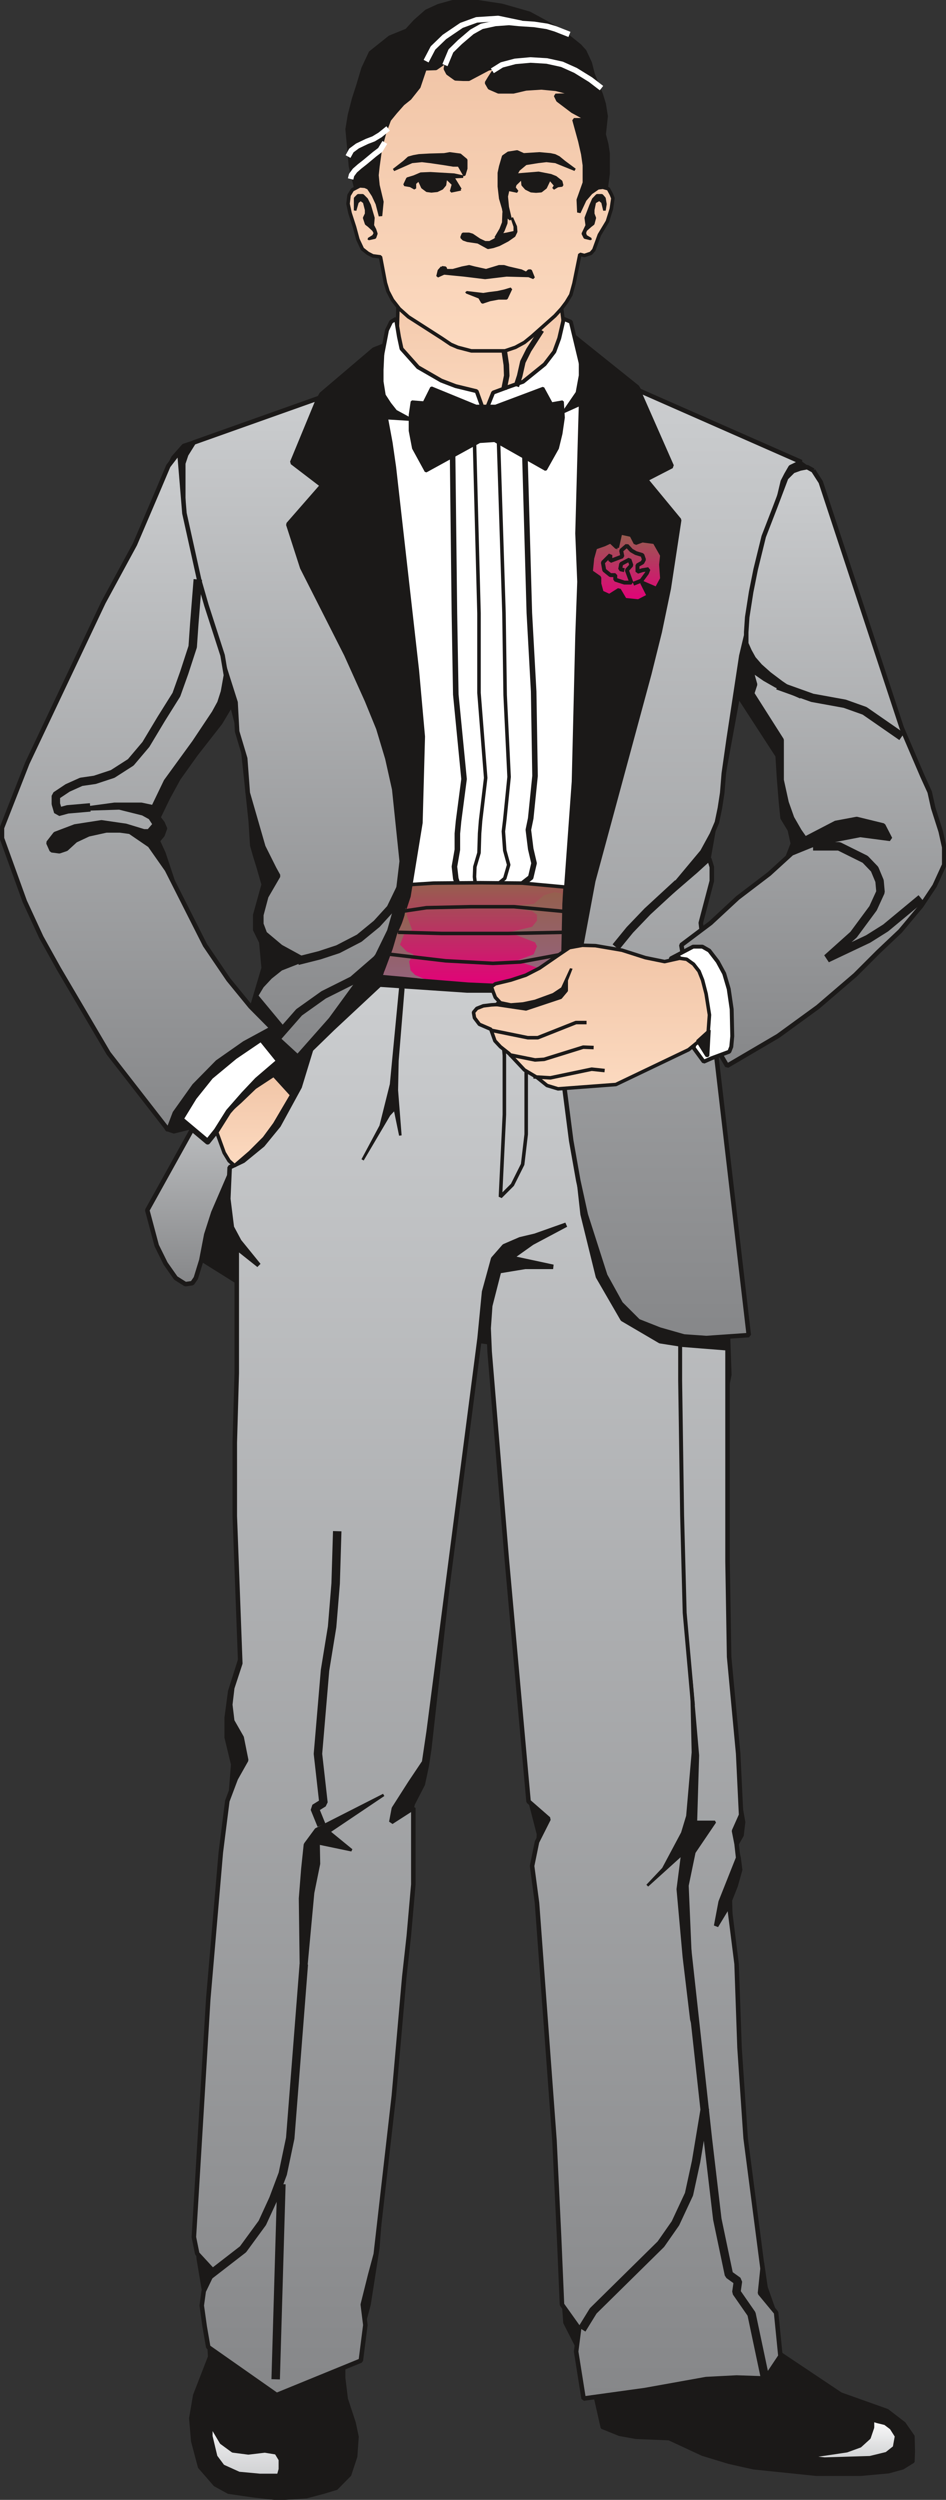 <svg xmlns="http://www.w3.org/2000/svg" version="1.2" width="48.11mm" height="127.1mm" viewBox="0 0 4811 12710" preserveAspectRatio="xMidYMid" fill-rule="evenodd" stroke-width="28.222" stroke-linejoin="round" xml:space="preserve"><rect x="0" y="0" width="4811" height="12710" fill="#333333" stroke="none"/><defs class="ClipPathGroup"><clipPath id="a" clipPathUnits="userSpaceOnUse"><path d="M0 0h4811v12710H0z"/></clipPath></defs><g class="SlideGroup"><g class="Slide" clip-path="url(#a)"><g class="Page"><g class="com.sun.star.drawing.PolyPolygonShape"><path class="BoundingBox" fill="none" d="M1998 1358h938v833h-938z"/><defs><linearGradient id="b" x1="2466" y1="2181" x2="2466" y2="1367" gradientUnits="userSpaceOnUse"><stop offset="0" style="stop-color:#fcdac0"/><stop offset="1" style="stop-color:#f1c5a7"/></linearGradient></defs><path style="fill:url(#b)" d="m2029 1367-22 814 918-66-94-748h-802Z"/><path fill="none" stroke="#1B1918" stroke-width="18" stroke-linejoin="bevel" d="m2029 1367-22 814 918-66-94-748h-802Z"/></g><g class="com.sun.star.drawing.PolyPolygonShape"><path class="BoundingBox" fill="none" d="M1756-2h1347v1621H1756z"/><defs><linearGradient id="c" x1="2429" y1="1611" x2="2429" y2="5" gradientUnits="userSpaceOnUse"><stop offset="0" style="stop-color:#1b1918"/><stop offset="1" style="stop-color:#1b1918"/></linearGradient></defs><path style="fill:url(#c)" d="m1806 953-26-107-10-113-7-76 12-73 21-82 22-68 26-87 38-81 99-79 86-35 42-46 58-51 61-28 79-22h114l132 20 140 40 85 46 81 46 92 74 25 28 28 60 15 59 41 101 15 49 10 63-10 92 13 50 7 46v103l-15 119-615 610-659-658Z"/><path fill="none" stroke="#1B1918" stroke-width="13" stroke-linejoin="bevel" d="m1806 953-26-107-10-113-7-76 12-73 21-82 22-68 26-87 38-81 99-79 86-35 42-46 58-51 61-28 79-22h114l132 20 140 40 85 46 81 46 92 74 25 28 28 60 15 59 41 101 15 49 10 63-10 92 13 50 7 46v103l-15 119-615 610-659-658Z"/></g><g class="com.sun.star.drawing.PolyPolygonShape"><path class="BoundingBox" fill="none" d="M1761 301h1366v1493H1761z"/><defs><linearGradient id="d" x1="2443" y1="1784" x2="2443" y2="310" gradientUnits="userSpaceOnUse"><stop offset="0" style="stop-color:#fcdac0"/><stop offset="1" style="stop-color:#f1c5a7"/></linearGradient></defs><path style="fill:url(#d)" d="m2161 350-31 92-46 58-35 28-38 43-31 38-23 61-22 81-13 94-5 46 5 51 20 84-7 72-16-62-20-43-25-38-18-8-26-2-38 20-17 28-5 43 10 47 23 71 17 63 23 49 28 22 25 13 39 5 25 132 13 43 23 44 35 45 46 41 170 109 46 31 35 15 69 18h171l53-18 46-25 38-31 117-104 33-36 25-33 23-38 16-58 30-148 23 6 33-11 15-17 28-77 41-68 20-64 8-54-8-20-15-28-28-8-25 3-36 25-31 36-30 64-3-64 31-87v-89l-8-56-15-66-30-109h71l-79-43-33-25-41-31-12-25 111-3-109-28-74-7-78 5-64 15h-76l-46-20-15-26 15-25 18-28 56-33-79 15-100 53h-28l-40-2-39-28-12-23 7-40-55 38-56 2Z"/><path fill="none" stroke="#1B1918" stroke-width="18" stroke-linejoin="bevel" d="m2161 350-31 92-46 58-35 28-38 43-31 38-23 61-22 81-13 94-5 46 5 51 20 84-7 72-16-62-20-43-25-38-18-8-26-2-38 20-17 28-5 43 10 47 23 71 17 63 23 49 28 22 25 13 39 5 25 132 13 43 23 44 35 45 46 41 170 109 46 31 35 15 69 18h171l53-18 46-25 38-31 117-104 33-36 25-33 23-38 16-58 30-148 23 6 33-11 15-17 28-77 41-68 20-64 8-54-8-20-15-28-28-8-25 3-36 25-31 36-30 64-3-64 31-87v-89l-8-56-15-66-30-109h71l-79-43-33-25-41-31-12-25 111-3-109-28-74-7-78 5-64 15h-76l-46-20-15-26 15-25 18-28 56-33-79 15-100 53h-28l-40-2-39-28-12-23 7-40-55 38-56 2Z"/></g><g class="com.sun.star.drawing.PolyPolygonShape"><path class="BoundingBox" fill="none" d="M1995 773h384v125h-384z"/><defs><linearGradient id="e" x1="2186" y1="890" x2="2186" y2="780" gradientUnits="userSpaceOnUse"><stop offset="0" style="stop-color:#1b1918"/><stop offset="1" style="stop-color:#1b1918"/></linearGradient></defs><path style="fill:url(#e)" d="m2361 890 10-33v-44l-31-26-53-7-28 5-75 2-53 3-28 5-25 7-23 21-53 41 93-41 51-5 42 5 68 10 49 8h28l28 49Z"/><path fill="none" stroke="#1B1918" stroke-width="13" stroke-linejoin="bevel" d="m2361 890 10-33v-44l-31-26-53-7-28 5-75 2-53 3-28 5-25 7-23 21-53 41 93-41 51-5 42 5 68 10 49 8h28l28 49Z"/></g><g class="com.sun.star.drawing.PolyPolygonShape"><path class="BoundingBox" fill="none" d="M2050 874h313v107h-313z"/><defs><linearGradient id="f" x1="2206" y1="973" x2="2206" y2="881" gradientUnits="userSpaceOnUse"><stop offset="0" style="stop-color:#1b1918"/><stop offset="1" style="stop-color:#1b1918"/></linearGradient></defs><path style="fill:url(#f)" d="m2342 963-38-62 51-3-46-10-120-7-49 2-35 15-33 10-15 32 30 5 23 13v-26l20-18 18 39 23 17 23 3 29-3 25-12 15-18 5-37 36 34-10 36 48-10Z"/><path fill="none" stroke="#1B1918" stroke-width="13" stroke-linejoin="bevel" d="m2342 963-38-62 51-3-46-10-120-7-49 2-35 15-33 10-15 32 30 5 23 13v-26l20-18 18 39 23 17 23 3 29-3 25-12 15-18 5-37 36 34-10 36 48-10Z"/></g><g class="com.sun.star.drawing.PolyPolygonShape"><path class="BoundingBox" fill="none" d="M2340 1100h293v168h-293z"/><defs><linearGradient id="g" x1="2486" y1="1259" x2="2486" y2="1106" gradientUnits="userSpaceOnUse"><stop offset="0" style="stop-color:#1b1918"/><stop offset="1" style="stop-color:#1b1918"/></linearGradient></defs><path style="fill:url(#g)" d="m2347 1207 10 10 20 7 54 8 51 28 26-5 30-10 44-23 33-23 10-21-2-26-20-45 15 45v28l-41 9-31 5-31 25-25 13h-23l-28-13-37-25-17-5h-31l-7 18Z"/><path fill="none" stroke="#1B1918" stroke-width="13" stroke-linejoin="bevel" d="m2347 1207 10 10 20 7 54 8 51 28 26-5 30-10 44-23 33-23 10-21-2-26-20-45 15 45v28l-41 9-31 5-31 25-25 13h-23l-28-13-37-25-17-5h-31l-7 18Z"/></g><g class="com.sun.star.drawing.PolyPolygonShape"><path class="BoundingBox" fill="none" d="M2218 1347h504v74h-504z"/><defs><linearGradient id="h" x1="2469" y1="1412" x2="2469" y2="1353" gradientUnits="userSpaceOnUse"><stop offset="0" style="stop-color:#1b1918"/><stop offset="1" style="stop-color:#1b1918"/></linearGradient></defs><path style="fill:url(#h)" d="m2247 1359 18 2 5 13h33l47-13 36-7 27 7 59 13 66-20h25l23 7 65 15 25 12 13-12h10l15 37-25-10-113-3-109 13-107-13-102-10-33 15 7-29 15-17Z"/><path fill="none" stroke="#1B1918" stroke-width="13" stroke-linejoin="bevel" d="m2247 1359 18 2 5 13h33l47-13 36-7 27 7 59 13 66-20h25l23 7 65 15 25 12 13-12h10l15 37-25-10-113-3-109 13-107-13-102-10-33 15 7-29 15-17Z"/></g><g class="com.sun.star.drawing.PolyPolygonShape"><path class="BoundingBox" fill="none" d="M2365 1461h242v85h-242z"/><defs><linearGradient id="i" x1="2485" y1="1538" x2="2485" y2="1468" gradientUnits="userSpaceOnUse"><stop offset="0" style="stop-color:#1b1918"/><stop offset="1" style="stop-color:#1b1918"/></linearGradient></defs><path style="fill:url(#i)" d="m2372 1486 86 10 31-5 41-5 36-8 33-10-23 49h-41l-43 8-39 13-15-26-66-26Z"/><path fill="none" stroke="#1B1918" stroke-width="13" stroke-linejoin="bevel" d="m2372 1486 86 10 31-5 41-5 36-8 33-10-23 49h-41l-43 8-39 13-15-26-66-26Z"/></g><g class="com.sun.star.drawing.PolyPolygonShape"><path class="BoundingBox" fill="none" d="M1799 986h123v237h-123z"/><defs><linearGradient id="j" x1="1860" y1="1215" x2="1860" y2="993" gradientUnits="userSpaceOnUse"><stop offset="0" style="stop-color:#1b1918"/><stop offset="1" style="stop-color:#1b1918"/></linearGradient></defs><path style="fill:url(#j)" d="m1875 1215 24-15 8-15-8-15-24-22-13-10-10-30 10-21v-20l-10-39-18-13-16 13-12 42v-62l15-15h24l20 20 15 30 19 65-3 38 11 21 7 21-7 20-32 7Z"/><path fill="none" stroke="#1B1918" stroke-width="13" stroke-linejoin="bevel" d="m1875 1215 24-15 8-15-8-15-24-22-13-10-10-30 10-21v-20l-10-39-18-13-16 13-12 42v-62l15-15h24l20 20 15 30 19 65-3 38 11 21 7 21-7 20-32 7Z"/></g><g class="com.sun.star.drawing.PolyPolygonShape"><path class="BoundingBox" fill="none" d="M1903 1611h1084v3205H1903z"/><defs><linearGradient id="k" x1="2444" y1="4805" x2="2444" y2="1621" gradientUnits="userSpaceOnUse"><stop offset="0" style="stop-color:#fff"/><stop offset="1" style="stop-color:#fff"/></linearGradient></defs><path style="fill:url(#k)" d="m2029 1712 13 61 84 94 118 68 73 28 107 26 41 114 43-107 81-30 71-25 110-89 49-64 25-68 23-99 36 15 73 305-63 2752-932 112-68-2842 55-284 21-43 25-15 15 91Z"/><path fill="none" stroke="#1B1918" stroke-width="20" stroke-linejoin="bevel" d="m2029 1712 13 61 84 94 118 68 73 28 107 26 41 114 43-107 81-30 71-25 110-89 49-64 25-68 23-99 36 15 73 305-63 2752-932 112-68-2842 55-284 21-43 25-15 15 91Z"/></g><g fill="none" class="com.sun.star.drawing.PolyLineShape"><path class="BoundingBox" d="M2403 2236h77v2293h-77z"/><path stroke="#1B1918" stroke-width="18" stroke-linejoin="bevel" d="m2413 2245 23 873v405l34 432-26 218-5 64-3 99-21 71-2 51 7 61"/></g><g class="com.sun.star.drawing.PolyPolygonShape"><path class="BoundingBox" fill="none" d="M2530 763h402v361h-402z"/><defs><linearGradient id="l" x1="2730" y1="1116" x2="2730" y2="770" gradientUnits="userSpaceOnUse"><stop offset="0" style="stop-color:#1b1918"/><stop offset="1" style="stop-color:#1b1918"/></linearGradient></defs><path style="fill:url(#l)" d="m2564 1088-5-28-15-51-7-61v-69l7-33 15-51 26-18 45-7 33 15 80-5 56 5 23 5 20 10 28 23 54 40-99-40-46-5-43 5-62 10-36 30-18 31-33 59-10 46 5 53 15 64-33-28Z"/><path fill="none" stroke="#1B1918" stroke-width="13" stroke-linejoin="bevel" d="m2564 1088-5-28-15-51-7-61v-69l7-33 15-51 26-18 45-7 33 15 80-5 56 5 23 5 20 10 28 23 54 40-99-40-46-5-43 5-62 10-36 30-18 31-33 59-10 46 5 53 15 64-33-28Z"/></g><g class="com.sun.star.drawing.PolyPolygonShape"><path class="BoundingBox" fill="none" d="M2574 872h293v110h-293z"/><defs><linearGradient id="m" x1="2720" y1="973" x2="2720" y2="878" gradientUnits="userSpaceOnUse"><stop offset="0" style="stop-color:#1b1918"/><stop offset="1" style="stop-color:#1b1918"/></linearGradient></defs><path style="fill:url(#m)" d="m2583 964-2-65 35-10 123-10 62 12 25 10 28 22 5 20-23 3-22 13 10-16-28-33-21 44-23 18-26 2-25-2-26-13-17-19-3-35-34 33-5 16 15 20-48-10Z"/><path fill="none" stroke="#1B1918" stroke-width="13" stroke-linejoin="bevel" d="m2583 964-2-65 35-10 123-10 62 12 25 10 28 22 5 20-23 3-22 13 10-16-28-33-21 44-23 18-26 2-25-2-26-13-17-19-3-35-34 33-5 16 15 20-48-10Z"/></g><g fill="none" class="com.sun.star.drawing.PolyLineShape"><path class="BoundingBox" d="M2526 1079h45v136h-45z"/><path stroke="#1B1918" d="m2569 1080-2 53-14 36-26 44"/></g><g fill="none" class="com.sun.star.drawing.PolyLineShape"><path class="BoundingBox" d="M1782 723h177v189h-177z"/><path stroke="#FFF" d="m1957 724-23 38-29 22-48 40-28 22-24 21-17 23-5 20"/></g><g fill="none" class="com.sun.star.drawing.PolyLineShape"><path class="BoundingBox" d="M2503 304h558v146h-558z"/><path stroke="#FFF" d="m2504 360 48-30 68-18 78-7 83 5 77 17 69 31 76 47 56 43"/></g><g fill="none" class="com.sun.star.drawing.PolyLineShape"><path class="BoundingBox" d="M2262 113h636v220h-636z"/><path stroke="#FFF" d="m2263 331 30-72 46-45 61-52 50-28 69-15 70-5 50 5 77 5 66 10 43 13 71 28"/></g><g fill="none" class="com.sun.star.drawing.PolyLineShape"><path class="BoundingBox" d="M1769 652h207v146h-207z"/><path stroke="#FFF" d="m1974 653-41 33-33 20-34 13-48 23-31 23-17 31"/></g><g fill="none" class="com.sun.star.drawing.PolyLineShape"><path class="BoundingBox" d="M2166 93h489v220h-489z"/><path stroke="#FFF" d="m2167 311 35-67 58-56 87-59 77-28 109-7 120 25"/></g><g class="com.sun.star.drawing.PolyPolygonShape"><path class="BoundingBox" fill="none" d="M2957 986h130v237h-130z"/><defs><linearGradient id="n" x1="3021" y1="1215" x2="3021" y2="993" gradientUnits="userSpaceOnUse"><stop offset="0" style="stop-color:#1b1918"/><stop offset="1" style="stop-color:#1b1918"/></linearGradient></defs><path style="fill:url(#n)" d="m3004 1215-25-15-5-15 5-15 25-22 13-10 8-30-8-21v-20l8-39 23-13 16 13 10 42 5-32-5-30-13-15h-25l-19 20-13 30-25 65 5 38-10 21-10 21 10 20 30 7Z"/><path fill="none" stroke="#1B1918" stroke-width="13" stroke-linejoin="bevel" d="m3004 1215-25-15-5-15 5-15 25-22 13-10 8-30-8-21v-20l8-39 23-13 16 13 10 42 5-32-5-30-13-15h-25l-19 20-13 30-25 65 5 38-10 21-10 21 10 20 30 7Z"/></g><g fill="none" class="com.sun.star.drawing.PolyLineShape"><path class="BoundingBox" d="M2300 2247h62v2265h-62z"/><path stroke="#1B1918" d="m2301 2248 10 872 7 411 42 430-28 214-6 63v82l-15 86 7 61 14 43"/></g><g fill="none" class="com.sun.star.drawing.PolyLineShape"><path class="BoundingBox" d="M2490 2229h110v2303h-110z"/><path stroke="#1B1918" stroke-width="18" stroke-linejoin="bevel" d="m2535 2238 28 878 6 418 20 416-22 219-7 58 7 97 20 73-20 69-68 56"/></g><g fill="none" class="com.sun.star.drawing.PolyLineShape"><path class="BoundingBox" d="M2630 2229h93v2287h-93z"/><path stroke="#1B1918" d="m2667 2230 25 886 22 400 7 429-22 216-12 58 12 97 17 73-17 72-68 53"/></g><g class="com.sun.star.drawing.PolyPolygonShape"><path class="BoundingBox" fill="none" d="M961 1697h3694v11017H961z"/><defs><linearGradient id="o" x1="2807" y1="12706" x2="2807" y2="1704" gradientUnits="userSpaceOnUse"><stop offset="0" style="stop-color:#1b1918"/><stop offset="1" style="stop-color:#1b1918"/></linearGradient></defs><path style="fill:url(#o)" d="m1308 6858-84 1557-58 183-18 135v101l33 137-186 2366 11 148 45 269 13 228-76 196-20 117 10 117 35 132 79 91 69 38 124 18 130 15 144-10 87-23 66-20 68-69 31-94 7-101-15-71-40-122-13-107v-53l56-33 51-204 22-81 45-289 165-2201 15-56 51-99 20-94 13-86 216-1936-39-145 181 26 142 2301 48 186-5 106 21 231 114 2079 5 69 89 175 66 203 35 155 89 36 84 15 168 7 170 79 135 41 125 28 320 33h226l142-13 72-20 53-33 2-54-2-76-46-66-86-66-236-84-326-218-2-71-3-115-48-137-18-122-127-439-36-1406 29-73 23-82-8-63-15-59 30-53 8-68-15-84-192-1514 137-676-15-432-173-1971 74-176 76-429 77-419 163-843 135-381-781-331-26-43-282-226-43-35 31 106v99l-16 87-68 99 84-38-5 175-13 480 10 246-10 275-18 741-53 733-943 241-610 1910Z"/><path fill="none" stroke="#1B1918" stroke-width="13" stroke-linejoin="bevel" d="m1308 6858-84 1557-58 183-18 135v101l33 137-186 2366 11 148 45 269 13 228-76 196-20 117 10 117 35 132 79 91 69 38 124 18 130 15 144-10 87-23 66-20 68-69 31-94 7-101-15-71-40-122-13-107v-53l56-33 51-204 22-81 45-289 165-2201 15-56 51-99 20-94 13-86 216-1936-39-145 181 26 142 2301 48 186-5 106 21 231 114 2079 5 69 89 175 66 203 35 155 89 36 84 15 168 7 170 79 135 41 125 28 320 33h226l142-13 72-20 53-33 2-54-2-76-46-66-86-66-236-84-326-218-2-71-3-115-48-137-18-122-127-439-36-1406 29-73 23-82-8-63-15-59 30-53 8-68-15-84-192-1514 137-676-15-432-173-1971 74-176 76-429 77-419 163-843 135-381-781-331-26-43-282-226-43-35 31 106v99l-16 87-68 99 84-38-5 175-13 480 10 246-10 275-18 741-53 733-943 241-610 1910Z"/></g><g class="com.sun.star.drawing.PolyPolygonShape"><path class="BoundingBox" fill="none" d="M1753 4478h1131v544H1753z"/><defs><linearGradient id="p" x1="2318" y1="5012" x2="2318" y2="4488" gradientUnits="userSpaceOnUse"><stop offset="0" style="stop-color:#e30079"/><stop offset="1" style="stop-color:#95604e"/></linearGradient></defs><path style="fill:url(#p)" d="m1763 4518 442-28 239-2 212 2 218 20-30 474-288 28-175-8-247-20-290-46-81-420Z"/><path fill="none" stroke="#1B1918" stroke-width="18" stroke-linejoin="bevel" d="m1763 4518 442-28 239-2 212 2 218 20-30 474-288 28-175-8-247-20-290-46-81-420Z"/></g><g class="com.sun.star.drawing.PolyPolygonShape"><path class="BoundingBox" fill="none" d="M826 1746h1337v4865H826z"/><defs><linearGradient id="q" x1="1494" y1="6603" x2="1494" y2="1753" gradientUnits="userSpaceOnUse"><stop offset="0" style="stop-color:#1b1918"/><stop offset="1" style="stop-color:#1b1918"/></linearGradient></defs><path style="fill:url(#q)" d="m1899 1773-268 228-23 41-676 221-54 61-45 89 336 1146 61 237 40 378 8 125 15 53 18 58 25 87-43 155v76l31 63 12 130-295 994-61 465 356 223 353-1044 266-638 71-193 56-170 61-374 12-439-30-335-117-1035-18-125-23-124 127 8-81-44-30-38-28-43-11-69v-60l6-127-51 20Z"/><path fill="none" stroke="#1B1918" stroke-width="13" stroke-linejoin="bevel" d="m1899 1773-268 228-23 41-676 221-54 61-45 89 336 1146 61 237 40 378 8 125 15 53 18 58 25 87-43 155v76l31 63 12 130-295 994-61 465 356 223 353-1044 266-638 71-193 56-170 61-374 12-439-30-335-117-1035-18-125-23-124 127 8-81-44-30-38-28-43-11-69v-60l6-127-51 20Z"/></g><g class="com.sun.star.drawing.PolyPolygonShape"><path class="BoundingBox" fill="none" d="M163 2287h1223v3478H163z"/><defs><linearGradient id="r" x1="774" y1="5756" x2="774" y2="2293" gradientUnits="userSpaceOnUse"><stop offset="0" style="stop-color:#1b1918"/><stop offset="1" style="stop-color:#1b1918"/></linearGradient></defs><path style="fill:url(#r)" d="M917 2294 170 4255l676 1489 38 13 84-21 410-406-8-84-379-442-155-467-28-61 23-28 13-36-13-30-20-26 48-99 53-97 87-122 125-160 64-107-271-1277Z"/><path fill="none" stroke="#1B1918" stroke-width="13" stroke-linejoin="bevel" d="M917 2294 170 4255l676 1489 38 13 84-21 410-406-8-84-379-442-155-467-28-61 23-28 13-36-13-30-20-26 48-99 53-97 87-122 125-160 64-107-271-1277Z"/></g><g class="com.sun.star.drawing.PolyPolygonShape"><path class="BoundingBox" fill="none" d="M3745 2315h941v2137h-941z"/><defs><linearGradient id="s" x1="4215" y1="4444" x2="4215" y2="2322" gradientUnits="userSpaceOnUse"><stop offset="0" style="stop-color:#1b1918"/><stop offset="1" style="stop-color:#1b1918"/></linearGradient></defs><path style="fill:url(#s)" d="m4001 2322 74 30 46 33 557 1925-711 134 60-155-15-68-37-61-8-79-10-124-7-113-198-305 249-1217Z"/><path fill="none" stroke="#1B1918" stroke-width="13" stroke-linejoin="bevel" d="m4001 2322 74 30 46 33 557 1925-711 134 60-155-15-68-37-61-8-79-10-124-7-113-198-305 249-1217Z"/></g><g class="com.sun.star.drawing.PolyPolygonShape"><path class="BoundingBox" fill="none" d="M920 2012h1136v3374H920z"/><defs><linearGradient id="t" x1="1487" y1="5372" x2="1487" y2="2023" gradientUnits="userSpaceOnUse"><stop offset="0" style="stop-color:#868789"/><stop offset="1" style="stop-color:#cbcdcf"/></linearGradient></defs><path style="fill:url(#t)" d="m1621 2024-135 327 153 117-173 198 71 220 224 442 105 233 58 142 46 153 35 157 38 366-27 227-36 127-61 125-237 325-168 190-99-91 13-66-127-153 30-50 43-46 54-43 117-46-117-64-81-68-18-48v-46l25-94 61-105-20-36-56-112-79-274-13-175-41-137-8-148-231-727-35-257v-231l15-45 38-61 636-226Z"/><path fill="none" stroke="#1B1918" stroke-width="23" stroke-linejoin="bevel" d="m1621 2024-135 327 153 117-173 198 71 220 224 442 105 233 58 142 46 153 35 157 38 366-27 227-36 127-61 125-237 325-168 190-99-91 13-66-127-153 30-50 43-46 54-43 117-46-117-64-81-68-18-48v-46l25-94 61-105-20-36-56-112-79-274-13-175-41-137-8-148-231-727-35-257v-231l15-45 38-61 636-226Z"/></g><g class="com.sun.star.drawing.PolyPolygonShape"><path class="BoundingBox" fill="none" d="M-2 2284h1398v3475H-2z"/><defs><linearGradient id="u" x1="696" y1="5746" x2="696" y2="2296" gradientUnits="userSpaceOnUse"><stop offset="0" style="stop-color:#868789"/><stop offset="1" style="stop-color:#cbcdcf"/></linearGradient></defs><path style="fill:url(#u)" d="m912 2296 26 314 76 343 36 125 82 254 17 101-15 84-18 56-28 51-100 150-144 198-64 133-61-13H582l-132 18 157-5 120 30 38 21 23 35-31 36h-25l-92-28-124-18-135 21-100 38-35 45 17 38 39 5 35-12 47-43 66-31 91-20h69l51 7 101 69 87 124 194 384 119 175 112 137 109 110-140 76-137 96-118 120-99 139-33 87-304-391-253-430-89-160-84-182-116-321v-53l129-329 387-817 160-295 112-262 58-137 56-73Z"/><path fill="none" stroke="#1B1918" stroke-width="23" stroke-linejoin="bevel" d="m912 2296 26 314 76 343 36 125 82 254 17 101-15 84-18 56-28 51-100 150-144 198-64 133-61-13H582l-132 18 157-5 120 30 38 21 23 35-31 36h-25l-92-28-124-18-135 21-100 38-35 45 17 38 39 5 35-12 47-43 66-31 91-20h69l51 7 101 69 87 124 194 384 119 175 112 137 109 110-140 76-137 96-118 120-99 139-33 87-304-391-253-430-89-160-84-182-116-321v-53l129-329 387-817 160-295 112-262 58-137 56-73Z"/></g><g class="com.sun.star.drawing.PolyPolygonShape"><path class="BoundingBox" fill="none" d="M737 5462h486v1080H737z"/><defs><linearGradient id="v" x1="979" y1="6528" x2="979" y2="5473" gradientUnits="userSpaceOnUse"><stop offset="0" style="stop-color:#868789"/><stop offset="1" style="stop-color:#cbcdcf"/></linearGradient></defs><path style="fill:url(#v)" d="m1126 5474-377 679 48 180 45 91 52 74 49 31 35-5 18-26 28-91 25-130 36-112 125-290-84-401Z"/><path fill="none" stroke="#1B1918" stroke-width="23" stroke-linejoin="bevel" d="m1126 5474-377 679 48 180 45 91 52 74 49 31 35-5 18-26 28-91 25-130 36-112 125-290-84-401Z"/></g><g class="com.sun.star.drawing.PolyPolygonShape"><path class="BoundingBox" fill="none" d="M974 4994h3008v7214H974z"/><defs><linearGradient id="w" x1="2477" y1="12194" x2="2477" y2="5005" gradientUnits="userSpaceOnUse"><stop offset="0" style="stop-color:#868789"/><stop offset="1" style="stop-color:#cbcdcf"/></linearGradient></defs><path style="fill:url(#w)" d="m1931 5006-239 223-110 107-58 190-107 196-81 99-99 81-69 33-7 160 18 145 38 71 99 122-112-89v638l-10 353v373l28 749-41 125-10 85 10 83 48 84 23 115-53 94-43 114-33 261-64 747-73 1209 17 84 82 89-49 102-10 73 15 107 18 104 348 244 428-175 23-181-13-104 38-152 28-104 92-806 53-604 23-208 23-262v-389l-112 72 13-69 83-130 71-106 23-155 259-2000 23-236 46-168 56-64 81-35 76-18 158-56-173 92-107 76 214 46h-142l-133 22-45 176-8 114 5 119 87 1052 99 1103 12 132 102 89-59 117-25 122 25 188 89 1209 23 483 15 350 87 122-15 117 38 239 311-43 312-56 155-8 147 5 76-114-22-221-82-99 13-125-86-663-31-459-15-427-38-302-66 109 23-122 89-224-8-71-13-66 36-81-15-312-46-492-8-485V6855l-228-18-115-18-191-112-125-216-78-317-44-396v-772l-373 30h-170l-445-30Z"/><path fill="none" stroke="#1B1918" stroke-width="23" stroke-linejoin="bevel" d="m1931 5006-239 223-110 107-58 190-107 196-81 99-99 81-69 33-7 160 18 145 38 71 99 122-112-89v638l-10 353v373l28 749-41 125-10 85 10 83 48 84 23 115-53 94-43 114-33 261-64 747-73 1209 17 84 82 89-49 102-10 73 15 107 18 104 348 244 428-175 23-181-13-104 38-152 28-104 92-806 53-604 23-208 23-262v-389l-112 72 13-69 83-130 71-106 23-155 259-2000 23-236 46-168 56-64 81-35 76-18 158-56-173 92-107 76 214 46h-142l-133 22-45 176-8 114 5 119 87 1052 99 1103 12 132 102 89-59 117-25 122 25 188 89 1209 23 483 15 350 87 122-15 117 38 239 311-43 312-56 155-8 147 5 76-114-22-221-82-99 13-125-86-663-31-459-15-427-38-302-66 109 23-122 89-224-8-71-13-66 36-81-15-312-46-492-8-485V6855l-228-18-115-18-191-112-125-216-78-317-44-396v-772l-373 30h-170l-445-30Z"/></g><g class="com.sun.star.drawing.PolyPolygonShape"><path class="BoundingBox" fill="none" d="M2838 1972h1250v4844H2838z"/><defs><linearGradient id="x" x1="3462" y1="6802" x2="3462" y2="1983" gradientUnits="userSpaceOnUse"><stop offset="0" style="stop-color:#868789"/><stop offset="1" style="stop-color:#cbcdcf"/></linearGradient></defs><path style="fill:url(#x)" d="m3246 1984 170 386-132 68 170 206-53 348-46 221-53 213-285 1053-167 894 55 427 36 203 38 173 99 309 79 143 89 89 109 43 123 35 114 8 216-15-244-2096 56-213v-71l-13-42-68 62-174 150 207-248 48-88 26-61 15-72 12-78 8-99 25-176 64-421 211-887 18-35 22-38 54-26-829-365Z"/><path fill="none" stroke="#1B1918" stroke-width="23" stroke-linejoin="bevel" d="m3246 1984 170 386-132 68 170 206-53 348-46 221-53 213-285 1053-167 894 55 427 36 203 38 173 99 309 79 143 89 89 109 43 123 35 114 8 216-15-244-2096 56-213v-71l-13-42-68 62-174 150 207-248 48-88 26-61 15-72 12-78 8-99 25-176 64-421 211-887 18-35 22-38 54-26-829-365Z"/></g><g class="com.sun.star.drawing.PolyPolygonShape"><path class="BoundingBox" fill="none" d="M3453 2363h1362v3069H3453z"/><defs><linearGradient id="y" x1="4133" y1="5419" x2="4133" y2="2375" gradientUnits="userSpaceOnUse"><stop offset="0" style="stop-color:#868789"/><stop offset="1" style="stop-color:#cbcdcf"/></linearGradient></defs><path style="fill:url(#y)" d="m4136 2392-31-17-36 7-36 13-35 35-56 148-58 150-41 167-23 115-20 128-5 76v58l17 38 21 38 33 38 46 41 61 46 101 68-127-56-58-33-69-48 10 41 10 35-15 46 150 236v204l25 114 28 79 38 66 28 40 156-81 107-20 135 33 35 68-152-20-155 30-93 23-101 41-114 104-160 122-138 128-149 112 53 307 180 307 259-152 202-147 190-163 117-117 112-106 107-128 68-102 49-107v-89l-18-81-38-119-18-81-36-79-106-247-412-1250-38-59Z"/><path fill="none" stroke="#1B1918" stroke-width="23" stroke-linejoin="bevel" d="m4136 2392-31-17-36 7-36 13-35 35-56 148-58 150-41 167-23 115-20 128-5 76v58l17 38 21 38 33 38 46 41 61 46 101 68-127-56-58-33-69-48 10 41 10 35-15 46 150 236v204l25 114 28 79 38 66 28 40 156-81 107-20 135 33 35 68-152-20-155 30-93 23-101 41-114 104-160 122-138 128-149 112 53 307 180 307 259-152 202-147 190-163 117-117 112-106 107-128 68-102 49-107v-89l-18-81-38-119-18-81-36-79-106-247-412-1250-38-59Z"/></g><g class="com.sun.star.drawing.PolyPolygonShape"><path class="BoundingBox" fill="none" d="M1837 5015h222v890h-222z"/><defs><linearGradient id="z" x1="1947" y1="5896" x2="1947" y2="5021" gradientUnits="userSpaceOnUse"><stop offset="0" style="stop-color:#1b1918"/><stop offset="1" style="stop-color:#1b1918"/></linearGradient></defs><path style="fill:url(#z)" d="m2036 5022-47 491-53 212-92 172 135-229 29-31 28 136-18-230 3-150 30-366-15-5Z"/><path fill="none" stroke="#1B1918" stroke-width="13" stroke-linejoin="bevel" d="m2036 5022-47 491-53 212-92 172 135-229 29-31 28 136-18-230 3-150 30-366-15-5Z"/></g><g class="com.sun.star.drawing.PolyPolygonShape"><path class="BoundingBox" fill="none" d="M3285 8538h359v1875h-359z"/><defs><linearGradient id="A" x1="3464" y1="10405" x2="3464" y2="8545" gradientUnits="userSpaceOnUse"><stop offset="0" style="stop-color:#1b1918"/><stop offset="1" style="stop-color:#1b1918"/></linearGradient></defs><path style="fill:url(#A)" d="m3516 8545 8 365-28 323-26 86-97 182-81 86 178-161-23 179 31 345 38 318 39 137-39-351-20-467 20-97 15-72 105-155h-97l10-338-33-380Z"/><path fill="none" stroke="#1B1918" stroke-width="13" stroke-linejoin="bevel" d="m3516 8545 8 365-28 323-26 86-97 182-81 86 178-161-23 179 31 345 38 318 39 137-39-351-20-467 20-97 15-72 105-155h-97l10-338-33-380Z"/></g><g class="com.sun.star.drawing.PolyPolygonShape"><path class="BoundingBox" fill="none" d="M1476 9119h483v1690h-483z"/><defs><linearGradient id="B" x1="1717" y1="10800" x2="1717" y2="9125" gradientUnits="userSpaceOnUse"><stop offset="0" style="stop-color:#1b1918"/><stop offset="1" style="stop-color:#1b1918"/></linearGradient></defs><path style="fill:url(#B)" d="m1551 9377-13 124-12 151 5 384-48 765 109-1177 30-148-2-104 168 35-115-94 278-187-344 175-56 76Z"/><path fill="none" stroke="#1B1918" stroke-width="13" stroke-linejoin="bevel" d="m1551 9377-13 124-12 151 5 384-48 765 109-1177 30-148-2-104 168 35-115-94 278-187-344 175-56 76Z"/></g><g fill="none" class="com.sun.star.drawing.PolyLineShape"><path class="BoundingBox" d="M2535 5122h151v974h-151z"/><path stroke="#1B1918" stroke-width="18" stroke-linejoin="bevel" d="m2545 5131 20 236v300l-20 418 61-61 52-104 18-153v-443"/></g><g class="com.sun.star.drawing.PolyPolygonShape"><path class="BoundingBox" fill="none" d="M1093 5457h401v480h-401z"/><defs><linearGradient id="C" x1="1293" y1="5926" x2="1293" y2="5465" gradientUnits="userSpaceOnUse"><stop offset="0" style="stop-color:#fcdac0"/><stop offset="1" style="stop-color:#f1c5a7"/></linearGradient></defs><path style="fill:url(#C)" d="m1392 5466 92 101-87 148-53 72-72 72-79 68-28-25-25-41-38-105 45-89 74-66 75-72 96-63Z"/><path fill="none" stroke="#1B1918" stroke-width="18" stroke-linejoin="bevel" d="m1392 5466 92 101-87 148-53 72-72 72-79 68-28-25-25-41-38-105 45-89 74-66 75-72 96-63Z"/></g><g class="com.sun.star.drawing.PolyPolygonShape"><path class="BoundingBox" fill="none" d="M3400 4803h335v606h-335z"/><defs><linearGradient id="D" x1="3567" y1="5397" x2="3567" y2="4812" gradientUnits="userSpaceOnUse"><stop offset="0" style="stop-color:#fff"/><stop offset="1" style="stop-color:#fff"/></linearGradient></defs><path style="fill:url(#D)" d="m3411 4873 43-7 106 351-33 110 52 71 41-18 89-33 10-25 5-54-3-137-15-103-23-78-33-61-43-56-35-20h-47l-114 60Z"/><path fill="none" stroke="#1B1918" stroke-width="20" stroke-linejoin="bevel" d="m3411 4873 43-7 106 351-33 110 52 71 41-18 89-33 10-25 5-54-3-137-15-103-23-78-33-61-43-56-35-20h-47l-114 60Z"/></g><g class="com.sun.star.drawing.PolyPolygonShape"><path class="BoundingBox" fill="none" d="M2548 4536h314v391h-314z"/><defs><linearGradient id="E" x1="2704" y1="4926" x2="2704" y2="4536" gradientUnits="userSpaceOnUse"><stop offset="0" style="stop-color:#94637a"/><stop offset="1" style="stop-color:#95604e"/></linearGradient></defs><path style="fill:url(#E)" d="m2861 4543-41-7-53 15-53 45-166 13 158 23 25 19v30l-25 31-118 28 133 51 10 20-17 41-88 33 126 41 101-13 8-370Z"/></g><g class="com.sun.star.drawing.PolyPolygonShape"><path class="BoundingBox" fill="none" d="M1948 4615h210v363h-210z"/><defs><linearGradient id="F" x1="2052" y1="4977" x2="2052" y2="4615" gradientUnits="userSpaceOnUse"><stop offset="0" style="stop-color:#94637a"/><stop offset="1" style="stop-color:#95604e"/></linearGradient></defs><path style="fill:url(#F)" d="m2063 4615 7 43 11 30 15 39-41 23-21 53 36 36 33 13-22 36 7 46 23 23 46 20-99-10-110-10 48-128 23-79 36-80 8-55Z"/></g><g fill="none" class="com.sun.star.drawing.PolyLineShape"><path class="BoundingBox" d="M2032 4600h847v44h-847z"/><path stroke="#1B1918" stroke-width="18" stroke-linejoin="bevel" d="m2869 4634-255-24h-221l-224 5-127 19"/></g><g fill="none" class="com.sun.star.drawing.PolyLineShape"><path class="BoundingBox" d="M2014 4731h869v25h-869z"/><path stroke="#1B1918" stroke-width="18" stroke-linejoin="bevel" d="m2873 4740-290 6h-336l-223-6"/></g><g fill="none" class="com.sun.star.drawing.PolyLineShape"><path class="BoundingBox" d="M1967 4842h904v66h-904z"/><path stroke="#1B1918" stroke-width="18" stroke-linejoin="bevel" d="m1976 4851 290 34 241 13 139-7 215-40"/></g><g class="com.sun.star.drawing.PolyPolygonShape"><path class="BoundingBox" fill="none" d="M2399 4797h1219v749H2399z"/><defs><linearGradient id="G" x1="3008" y1="5536" x2="3008" y2="4806" gradientUnits="userSpaceOnUse"><stop offset="0" style="stop-color:#fcdac0"/><stop offset="1" style="stop-color:#f1c5a7"/></linearGradient></defs><path style="fill:url(#G)" d="m3456 4872-76 17-98-20-119-38-135-23-66-2-66 12-46 31-106 73-70 36-76 25-79 19-20 15 8 23 12 31 33 35-53 3-41 5-33 13-17 20 5 28 25 33 58 25 21 59 28 30 43 34 79 84 64 38 51 41 56 17 294-22 370-177 99-81 7-96-17-107-18-70-18-45-28-36-35-25-36-5Z"/><path fill="none" stroke="#1B1918" stroke-width="18" stroke-linejoin="bevel" d="m3456 4872-76 17-98-20-119-38-135-23-66-2-66 12-46 31-106 73-70 36-76 25-79 19-20 15 8 23 12 31 33 35-53 3-41 5-33 13-17 20 5 28 25 33 58 25 21 59 28 30 43 34 79 84 64 38 51 41 56 17 294-22 370-177 99-81 7-96-17-107-18-70-18-45-28-36-35-25-36-5Z"/></g><g fill="none" class="com.sun.star.drawing.PolyLineShape"><path class="BoundingBox" d="M2488 5190h506v96h-506z"/><path stroke="#1B1918" stroke-width="18" stroke-linejoin="bevel" d="m2497 5238 187 38h51l194-77h54"/></g><g fill="none" class="com.sun.star.drawing.PolyLineShape"><path class="BoundingBox" d="M2582 5315h447v85h-447z"/><path stroke="#1B1918" stroke-width="18" stroke-linejoin="bevel" d="m3019 5326-53-2-199 62-46 3-130-26"/></g><g fill="none" class="com.sun.star.drawing.PolyLineShape"><path class="BoundingBox" d="M2704 5427h381v63h-381z"/><path stroke="#1B1918" stroke-width="18" stroke-linejoin="bevel" d="m3075 5443-66-7-210 44-86-5"/></g><g class="com.sun.star.drawing.PolyPolygonShape"><path class="BoundingBox" fill="none" d="M2513 4918h400v222h-400z"/><defs><linearGradient id="H" x1="2712" y1="5131" x2="2712" y2="4924" gradientUnits="userSpaceOnUse"><stop offset="0" style="stop-color:#1b1918"/><stop offset="1" style="stop-color:#1b1918"/></linearGradient></defs><path style="fill:url(#H)" d="m2905 4925-23 59v53l-30 36-177 59-155-23 15-15 63 13 62-5 61-13 93-34 45-30 46-100Z"/><path fill="none" stroke="#1B1918" stroke-width="13" stroke-linejoin="bevel" d="m2905 4925-23 59v53l-30 36-177 59-155-23 15-15 63 13 62-5 61-13 93-34 45-30 46-100Z"/></g><g fill="none" class="com.sun.star.drawing.PolyLineShape"><path class="BoundingBox" d="M4113 4281h595v615h-595z"/><path stroke="#1B1918" stroke-width="43" stroke-linejoin="bevel" d="M4135 4303h132l133 66 48 50 25 60 5 56-38 83-99 134-135 121 209-99 89-56 181-150"/></g><g fill="none" class="com.sun.star.drawing.PolyLineShape"><path class="BoundingBox" d="M3933 3463h676v305h-676z"/><path stroke="#1B1918" stroke-width="43" stroke-linejoin="bevel" d="m3955 3485 176 63 165 30 101 36 189 131"/></g><g fill="none" class="com.sun.star.drawing.PolyLineShape"><path class="BoundingBox" d="M3110 4469h361v369h-361z"/><path stroke="#1B1918" stroke-width="43" stroke-linejoin="bevel" d="m3448 4491-155 143-90 94-71 87"/></g><g fill="none" class="com.sun.star.drawing.PolyLineShape"><path class="BoundingBox" d="M1492 4481h574v427h-574z"/><path stroke="#1B1918" stroke-width="43" stroke-linejoin="bevel" d="m2043 4503-56 116-71 78-89 73-108 56-94 31-111 28"/></g><g fill="none" class="com.sun.star.drawing.PolyLineShape"><path class="BoundingBox" d="M1378 4845h574v463h-574z"/><path stroke="#1B1918" stroke-width="43" stroke-linejoin="bevel" d="m1929 4867-135 117-148 74-125 89-121 138"/></g><g fill="none" class="com.sun.star.drawing.PolyLineShape"><path class="BoundingBox" d="M262 2924h767v1227H262z"/><path stroke="#1B1918" stroke-width="43" stroke-linejoin="bevel" d="m1006 2946-18 226-8 116-43 132-40 112-77 123-78 130-77 91-92 59-91 30-69 10-69 31-60 40v41l12 41 48-13 115-10"/></g><g fill="none" class="com.sun.star.drawing.PolyLineShape"><path class="BoundingBox" d="M1037 9965h531v1631h-531z"/><path stroke="#1B1918" stroke-width="43" stroke-linejoin="bevel" d="m1059 11573 177-137 98-134 56-122 48-128 38-181 69-884"/></g><g fill="none" class="com.sun.star.drawing.PolyLineShape"><path class="BoundingBox" d="M1578 7763h160v1540h-160z"/><path stroke="#1B1918" stroke-width="43" stroke-linejoin="bevel" d="m1635 9280-35-86 45-28-28-249 36-425 36-221 18-220 8-266"/></g><g fill="none" class="com.sun.star.drawing.LineShape"><path class="BoundingBox" d="M1380 11083h74v1037h-74z"/><path stroke="#1B1918" stroke-width="43" stroke-linejoin="bevel" d="m1431 11105-29 992"/></g><g fill="none" class="com.sun.star.drawing.PolyLineShape"><path class="BoundingBox" d="M3471 9876h445v2248h-445z"/><path stroke="#1B1918" stroke-width="43" stroke-linejoin="bevel" d="m3493 9898 107 977 48 408 59 282 46 33-8 56 77 111 71 336"/></g><g fill="none" class="com.sun.star.drawing.PolyLineShape"><path class="BoundingBox" d="M2937 10697h671v1169h-671z"/><path stroke="#1B1918" stroke-width="43" stroke-linejoin="bevel" d="m2959 11843 58-94 344-339 74-106 69-148 36-166 45-271"/></g><g class="com.sun.star.drawing.PolyPolygonShape"><path class="BoundingBox" fill="none" d="M3928 12290h639v220h-639z"/><defs><linearGradient id="I" x1="4247" y1="12507" x2="4247" y2="12290" gradientUnits="userSpaceOnUse"><stop offset="0" style="stop-color:#cfd0d2"/><stop offset="1" style="stop-color:#fff"/></linearGradient></defs><path style="fill:url(#I)" d="m4415 12291 17 20v30l-17 50-44 40-66 24-168 25h-208l264 28 232-7 86-21 43-34 11-61-28-44-33-25-41-10-48-15Z"/><path fill="none" stroke="#1B1918" d="m4415 12291 17 20v30l-17 50-44 40-66 24-168 25h-208l264 28 232-7 86-21 43-34 11-61-28-44-33-25-41-10-48-15Z"/></g><g class="com.sun.star.drawing.PolyPolygonShape"><path class="BoundingBox" fill="none" d="M1066 12249h367v344h-367z"/><defs><linearGradient id="J" x1="1249" y1="12590" x2="1249" y2="12249" gradientUnits="userSpaceOnUse"><stop offset="0" style="stop-color:#cfd0d2"/><stop offset="1" style="stop-color:#fff"/></linearGradient></defs><path style="fill:url(#J)" d="m1067 12387 25 105 38 51 84 38 108 10h99l10-36v-51l-23-38-61-10-84 10-77-10-56-41-38-64-25-101v137Z"/><path fill="none" stroke="#1B1918" d="m1067 12387 25 105 38 51 84 38 108 10h99l10-36v-51l-23-38-61-10-84 10-77-10-56-41-38-64-25-101v137Z"/></g><g class="com.sun.star.drawing.PolyPolygonShape"><path class="BoundingBox" fill="none" d="M3539 5230h77v146h-77z"/><defs><linearGradient id="K" x1="3577" y1="5367" x2="3577" y2="5236" gradientUnits="userSpaceOnUse"><stop offset="0" style="stop-color:#1b1918"/><stop offset="1" style="stop-color:#1b1918"/></linearGradient></defs><path style="fill:url(#K)" d="m3608 5237-7 131h-8l-47-75 62-56Z"/><path fill="none" stroke="#1B1918" stroke-width="13" stroke-linejoin="bevel" d="m3608 5237-7 131h-8l-47-75 62-56Z"/></g><g fill="none" class="com.sun.star.drawing.PolyLineShape"><path class="BoundingBox" d="M2625 1678h131v288h-131z"/><path stroke="#1B1918" d="m2754 1679-65 101-30 60-16 71-17 53"/></g><g fill="none" class="com.sun.star.drawing.PolyLineShape"><path class="BoundingBox" d="M2562 1787h17v195h-17z"/><path stroke="#1B1918" d="m2565 1788 10 67 2 55-14 70"/></g><g class="com.sun.star.drawing.PolyPolygonShape"><path class="BoundingBox" fill="none" d="M918 5280h504v527H918z"/><defs><linearGradient id="L" x1="1169" y1="5805" x2="1169" y2="5281" gradientUnits="userSpaceOnUse"><stop offset="0" style="stop-color:#fff"/><stop offset="1" style="stop-color:#fff"/></linearGradient></defs><path style="fill:url(#L)" d="m1328 5281 92 114-112 96-68 72-78 89-61 97-45 56-137-115 68-111 84-105 123-102 134-91Z"/><path fill="none" stroke="#1B1918" d="m1328 5281 92 114-112 96-68 72-78 89-61 97-45 56-137-115 68-111 84-105 123-102 134-91Z"/></g><g class="com.sun.star.drawing.PolyPolygonShape"><path class="BoundingBox" fill="none" d="M2078 1964h796v440h-796z"/><defs><linearGradient id="M" x1="2475" y1="2395" x2="2475" y2="1970" gradientUnits="userSpaceOnUse"><stop offset="0" style="stop-color:#1b1918"/><stop offset="1" style="stop-color:#1b1918"/></linearGradient></defs><path style="fill:url(#M)" d="m2421 2064-227-93-38 76-61-5-10 68v80l17 89 64 117 273-150 76-5 260 147 61-109 18-74 12-82-5-81-56 10-43-79-242 91h-99Z"/><path fill="none" stroke="#1B1918" stroke-width="13" stroke-linejoin="bevel" d="m2421 2064-227-93-38 76-61-5-10 68v80l17 89 64 117 273-150 76-5 260 147 61-109 18-74 12-82-5-81-56 10-43-79-242 91h-99Z"/></g><g class="com.sun.star.drawing.PolyPolygonShape"><path class="BoundingBox" fill="none" d="M2995 2698h383v370h-383z"/><defs><linearGradient id="N" x1="3186" y1="3056" x2="3186" y2="2707" gradientUnits="userSpaceOnUse"><stop offset="0" style="stop-color:#e30079"/><stop offset="1" style="stop-color:#95604e"/></linearGradient></defs><path style="fill:url(#N)" d="m3138 2784-33-31-32 15-46 16-15 54-7 69 43 30v31l12 44 39 18 49-31 30 51 69 7 52-27-34-68 74 32 28-52-5-71 5-48-38-67-62-8-35 13-21-41-56-12-17 76Z"/><path fill="none" stroke="#1B1918" stroke-width="20" stroke-linejoin="bevel" d="m3138 2784-33-31-32 15-46 16-15 54-7 69 43 30v31l12 44 39 18 49-31 30 51 69 7 52-27-34-68 74 32 28-52-5-71 5-48-38-67-62-8-35 13-21-41-56-12-17 76Z"/></g><g fill="none" class="com.sun.star.drawing.PolyLineShape"><path class="BoundingBox" d="M3056 2763h253v216h-253z"/><path stroke="#1B1918" stroke-width="20" stroke-linejoin="bevel" d="m3221 2968 41-16 28-38 8-20-31 5-25 8v-33l25-14 8-15-8-23-33-10-23-13-23-25-29 25 6 30-61 23v-30l-38 38 7 39 31 25h25v23l46 15h36l-23-63 23-25-10-29-42 22-5 27 21 5"/></g><g fill="none" class="com.sun.star.drawing.PolyLineShape"><path class="BoundingBox" d="M3449 6823h87v1858h-87z"/><path stroke="#1B1918" stroke-width="20" stroke-linejoin="bevel" d="m3524 8670-42-470-13-496-10-684v-187"/></g><g class="com.sun.star.drawing.ClosedBezierShape"><path class="BoundingBox" fill="none" d="M2163 913h27v32h-27z"/><defs><linearGradient id="O" x1="2176" y1="942" x2="2176" y2="913" gradientUnits="userSpaceOnUse"><stop offset="0" style="stop-color:#fff"/><stop offset="1" style="stop-color:#fff"/></linearGradient></defs><path style="fill:url(#O)" d="M2188 927v3l-1 1v3l-1 2-1 1v1l-1 1-1 1-1 1-1 1h-1l-1 1h-6l-1-1h-2l-1-1-1-1-1-1-1-1v-1l-1-1v-2l-1-1v-11l1-2v-1l1-1 1-1 1-1 1-1h3l1-1h6l1 1h2l1 1 1 1 1 1 1 1 1 1v3l1 1v3Z"/><path fill="none" stroke="#1B1918" d="M2188 927c0 8-5 16-11 16-11 0-13-8-13-16s2-13 13-13c6 0 11 5 11 13Z"/></g><g class="com.sun.star.drawing.ClosedBezierShape"><path class="BoundingBox" fill="none" d="M2686 916h29v32h-29z"/><defs><linearGradient id="P" x1="2700" y1="945" x2="2700" y2="916" gradientUnits="userSpaceOnUse"><stop offset="0" style="stop-color:#fff"/><stop offset="1" style="stop-color:#fff"/></linearGradient></defs><path style="fill:url(#P)" d="M2713 930v3l-1 1v2l-1 1-1 2-1 1-1 1-1 1-1 1-2 1-1 1h-2l-1 1h-5l-1-1h-1l-1-1v-1l-1-1-1-1-1-1v-1l-1-2v-1l-1-2v-8l1-1v-2l1-1v-1h1l1-1 1-1v-1h2l1-1h5l1 1h3l2 1 1 1 1 1h1l1 1 1 1 1 2v1l1 1v3Z"/><path fill="none" stroke="#1B1918" d="M2713 930c0 8-8 16-16 16-5 0-10-8-10-16s5-13 10-13c8 0 16 5 16 13Z"/></g></g></g></g></svg>
